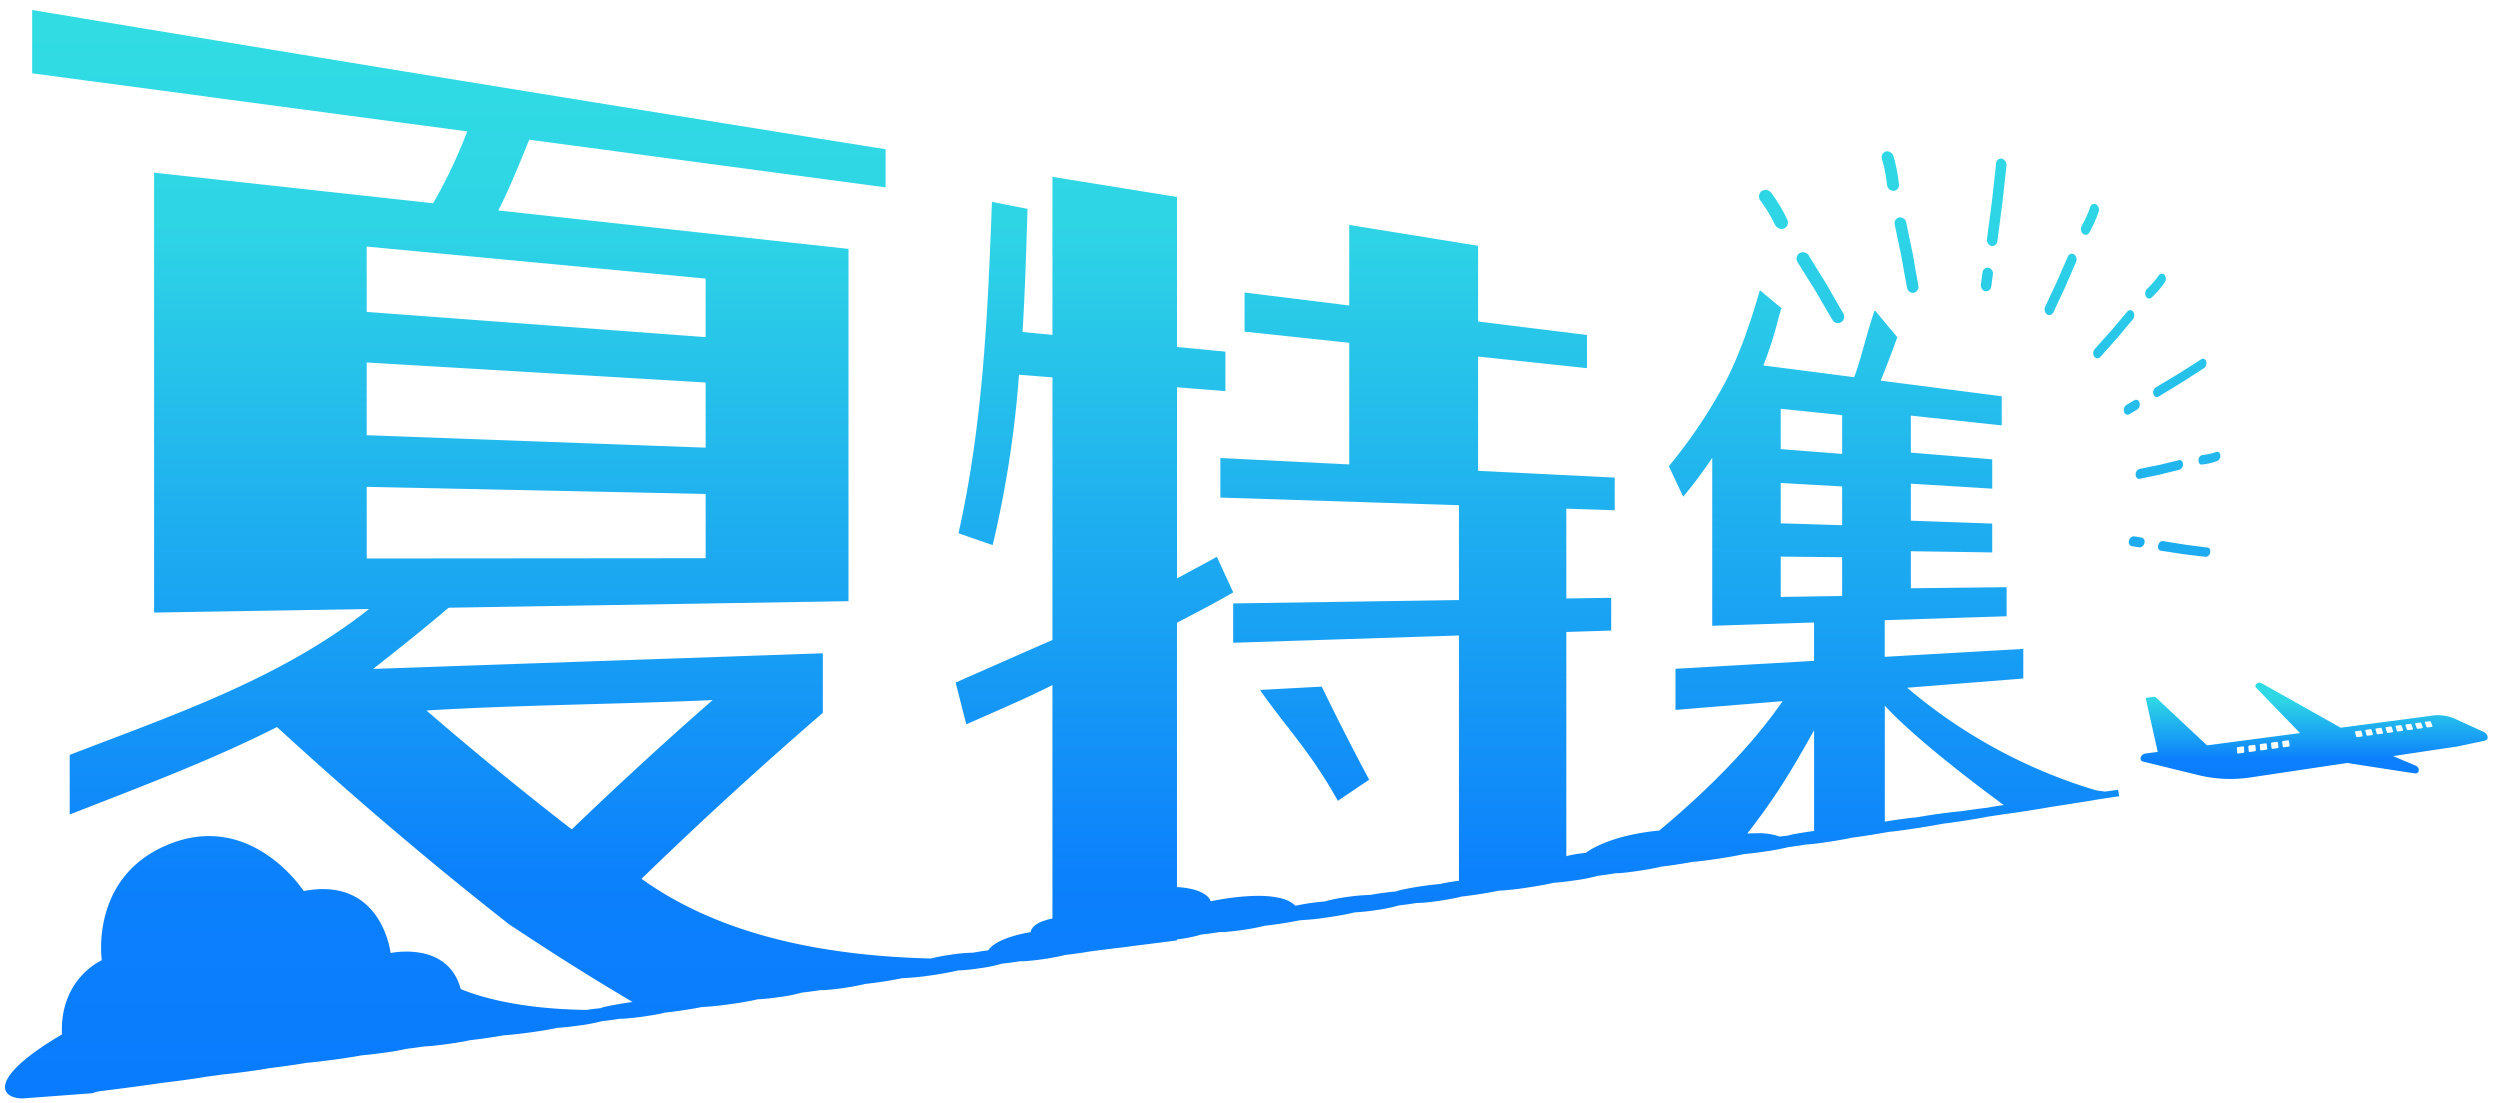 <svg xmlns="http://www.w3.org/2000/svg" xmlns:xlink="http://www.w3.org/1999/xlink" width="520" height="229.412" viewBox="0 0 520 229.412">
  <defs>
    <linearGradient id="linear-gradient" x1="0.5" x2="0.5" y2="1" gradientUnits="objectBoundingBox">
      <stop offset="0" stop-color="#31dde3"/>
      <stop offset="0.198" stop-color="#2ed5e5"/>
      <stop offset="0.792" stop-color="#0c81fc"/>
      <stop offset="1" stop-color="#097bfe"/>
    </linearGradient>
    <clipPath id="clip-path">
      <rect id="長方形_8878" data-name="長方形 8878" width="520" height="229.412" transform="translate(-13716 11102)" fill="#fff" stroke="#707070" stroke-width="1"/>
    </clipPath>
    <clipPath id="clip-path-2">
      <rect id="長方形_8851" data-name="長方形 8851" width="516.386" height="226.393" fill="url(#linear-gradient)"/>
    </clipPath>
  </defs>
  <g id="mv_ttl_pc" transform="translate(13716 -11102)" clip-path="url(#clip-path)">
    <g id="グループ_16065" data-name="グループ 16065" transform="translate(-13714.959 11104.082)">
      <g id="グループ_16064" data-name="グループ 16064" clip-path="url(#clip-path-2)">
        <path id="合体_17" data-name="合体 17" d="M11.846,213.075c-.5-11.633,8.288-15.426,8.288-15.426S17.49,179.923,34.5,173.368s27.623,9.887,27.623,9.887c16.3-3.126,18.08,12.894,18.08,12.894s11.9-2.588,14.581,7.489c3.477,1.457,11.836,4.149,26.131,4.342,1.088-.152,2.078-.274,2.876-.35a10.167,10.167,0,0,1,1.539-.413c1.421-.307,3.395-.64,5.193-.886-9.8-5.84-15.287-9.3-25.653-16.142-16.637-13.032-32.722-26.767-48.3-41.049-13.9,7.052-28.631,12.5-43.111,18.2V154.937c21.557-8.314,43.9-15.835,62.261-30.337q-22.358.36-44.707.732v-91.5Q60.029,37.014,89.047,40.2a103.649,103.649,0,0,0,7.091-14.945L5.65,13.168V0Q94.358,14.773,183.162,28.964v7.924Q146.1,31.936,109.035,26.98c-2.794,6.921-4.942,11.93-6.446,14.709q36.428,4,72.859,8v73.276l-83.178,1.36c-5.371,4.578-10.748,8.836-15.69,12.725q46.761-1.625,93.527-3.244v12.383Q150.755,162.9,132.4,180.708c16.992,12.227,39.217,16.04,60.133,16.585a39.6,39.6,0,0,1,3.977-.762,32.656,32.656,0,0,1,4.825-.449c.745-.136,1.573-.266,2.442-.394.25-.03.478-.057.715-.087,1.912-2.815,8.876-3.8,8.876-3.8s-.167-1.876,4.5-2.838V140.413c-5.775,2.919-11.7,5.407-17.913,8.163-.89-3.458-1.333-5.194-2.224-8.686,6.96-3.065,13.621-6.011,20.137-8.848V76.417c-2.785-.226-4.174-.333-6.959-.555a223.779,223.779,0,0,1-5.477,35.431c-2.841-.97-4.267-1.466-7.108-2.462,5.1-22.641,6.1-45.816,6.96-68.926,2.96.583,4.442.874,7.4,1.451-.295,9.958-.593,18.5-1.036,25.612,2.487.248,3.732.366,6.218.606V34.7c10.367,1.673,15.546,2.514,25.912,4.189v31.2c4.026.384,6.042.583,10.068.974v8.208c-4.026-.319-6.042-.478-10.068-.8V118.22c2.815-1.516,5.626-3.013,8.293-4.478,1.359,2.974,2.043,4.452,3.4,7.385-3.7,2.163-7.7,4.214-11.7,6.32v54.977c6.551.409,7.012,2.968,7.012,2.968s13.691-3.069,17.584.9c.141-.012.294-.035.43-.051.658-.15,1.639-.325,2.692-.48,1.123-.161,2.211-.281,3-.331a32.241,32.241,0,0,1,4.6-.927,38.9,38.9,0,0,1,4.9-.441c.627-.124,1.482-.26,2.381-.388,1.074-.148,2.1-.262,2.991-.333a8.386,8.386,0,0,1,1.535-.429,66.65,66.65,0,0,1,7.643-1.126,2.013,2.013,0,0,1,.355-.091c.921-.2,2.263-.419,3.53-.579V130.1l-46.964,1.512v-8.182q23.481-.345,46.964-.7V103.007l-49.626-1.592V93.185c10.718.535,16.08.8,26.8,1.333v-25.3c-8.7-.923-13.059-1.392-21.769-2.319V58.762c8.709,1.077,13.064,1.616,21.769,2.7V44.7l26.8,4.342V64.787c9.06,1.126,13.59,1.687,22.653,2.809v6.9c-9.063-.968-13.593-1.449-22.653-2.415V95.847l28.424,1.411v6.793c-4.025-.132-6.038-.2-10.068-.325V122.4c3.732-.053,5.6-.079,9.332-.136v6.806c-3.732.124-5.6.185-9.332.3V176a24.065,24.065,0,0,1,4.03-.667s4.141-3.482,14.809-4.616c.175-.018.324-.026.495-.045,10.35-8.639,19.357-17.782,25.653-26.911-7.626.622-13.146,1.069-22.276,1.815v-8.552c11.528-.657,17.29-.986,28.819-1.644v-7.985c-8.472.276-12.709.413-21.18.687V93.168c-2.114,3.086-3.925,5.527-5.645,7.572-.162.189-.241.285-.4.474-1.192-2.508-1.785-3.775-2.973-6.324.153-.187.232-.281.385-.47a106.158,106.158,0,0,0,10.634-15.7c3.6-6.4,6.254-14.666,7.876-20.354l.193.037c1.789,1.512,2.684,2.262,4.477,3.744l-.2-.03c-.148.486-.311,1.057-.478,1.659l.018.008c-.041.134-.092.274-.136.407a76.5,76.5,0,0,1-3.122,9.741c7.551.978,11.326,1.464,18.874,2.441,1.179-2.744,2.679-9.326,4.24-13.808l.206.035c1.819,2.216,2.731,3.307,4.551,5.464-.087.246-.135.372-.228.618-1.193,3.24-2.211,5.891-3.228,8.411,10.069,1.3,15.1,1.951,25.167,3.254v6.056c-7.556-.817-11.336-1.224-18.9-2.039v7.7l16.927,1.394v6.1c-6.77-.413-10.156-.618-16.927-1.037v7.7c6.771.242,10.157.364,16.927.6v6c-6.77-.1-10.156-.15-16.927-.246v7.7c7.967-.089,11.954-.132,19.922-.22V126.1c-10.142.327-15.212.494-25.355.823v7.617c11.529-.657,17.291-.99,28.82-1.649v6.161c-9.661.766-14.493,1.148-24.154,1.917a108.671,108.671,0,0,0,39.3,21.346c.762.106,1.289.175,1.876.256l2.7-.382.225,1.342-4.088.618,0-.012c-.329.073-.811.152-1.517.266l-.5.079c-2.289.372-5.722.925-8.327,1.315l-.886.159c-2.022.346-5.055.829-6.963,1.092-.64.091-1.089.144-1.338.167-1.315.215-2.7.421-3.82.579-.483.122-2.47.47-4.658.815-1.907.3-3.582.531-4.472.622-1.267.25-3.3.6-5.367.917-2.544.394-4.806.7-6.057.811-2.314.425-5.464.925-7.77,1.224-.149.045-.451.11-.846.185-1.947.384-5.092.868-7,1.079-.667.073-1.135.108-1.4.112-1.244.207-2.6.409-3.722.545a46.9,46.9,0,0,1-4.679.89c-1.877.291-3.618.5-4.543.557-1.188.276-3.166.632-5.31.961-2.162.327-4.183.577-5.551.687-2.1.39-4.6.772-6.622,1.008-.11.041-.417.116-.811.2-1.9.4-5.056.882-7.038,1.067a12.072,12.072,0,0,1-1.439.073c-1.249.215-2.595.409-3.687.531a34.286,34.286,0,0,1-4.67.935c-1.824.281-3.539.474-4.508.514-1.29.309-3.236.671-5.355.984a60.205,60.205,0,0,1-6.169.677c-2.1.451-5.258.947-7.744,1.224a5.958,5.958,0,0,1-.794.209,60.033,60.033,0,0,1-7.061,1.057,12.205,12.205,0,0,1-1.381.057c-1.342.215-2.662.394-3.749.51a30.358,30.358,0,0,1-4.661.97,45.356,45.356,0,0,1-4.53.48c-1.29.325-3.232.685-5.346,1a56.659,56.659,0,0,1-6.051.636c-2.069.439-5.008.9-7.393,1.155-.21.065-.491.14-.851.222A56.41,56.41,0,0,1,254,191.75a12.086,12.086,0,0,1-1.394.041c-1.329.217-2.65.394-3.74.5a28.152,28.152,0,0,1-4.662.974c-.149.02-.29.039-.434.061v.2c-3.575.455-6.53.833-9.3,1.179l-.153.026c-1.263.183-2.473.333-3.539.443-1.6.2-3.214.4-4.911.614-1.741.3-3.728.587-5.438.766-.211.067-.492.142-.851.224a56.159,56.159,0,0,1-7.082,1.037,11.916,11.916,0,0,1-1.39.039c-1.333.215-2.653.39-3.745.5a27.883,27.883,0,0,1-4.669.966,41.927,41.927,0,0,1-4.539.459c-1.273.319-3.214.679-5.354.992a58.5,58.5,0,0,1-6.235.614c-2.039.445-5.183.933-7.722,1.2-.215.065-.5.136-.86.213a58.825,58.825,0,0,1-7.078,1.029,12.1,12.1,0,0,1-1.389.043c-1.324.215-2.65.386-3.754.5a29.472,29.472,0,0,1-4.679.937,45.431,45.431,0,0,1-4.534.47c-1.271.307-3.223.655-5.367.961-2.477.354-4.854.6-6.192.632-2.052.425-5.223.907-7.77,1.175a7.123,7.123,0,0,1-.807.205,67.76,67.76,0,0,1-7.074,1.008,13.335,13.335,0,0,1-1.451.057c-1.224.205-2.579.386-3.7.5a36.3,36.3,0,0,1-4.7.9c-1.855.262-3.613.445-4.587.486-1.144.272-3.13.61-5.328.917-2.276.319-4.464.561-5.854.648-2.048.372-4.832.77-7.183,1.039-.127.041-.434.106-.833.185-1.8.35-4.968.793-7.064.99-.671.061-1.14.087-1.413.087-1.249.2-2.617.378-3.745.51a47.146,47.146,0,0,1-4.718.819c-1.806.254-3.592.455-4.543.522-1.2.242-3.192.557-5.389.858-2.438.333-4.78.61-6.1.711-2.052.352-5.148.793-7.832,1.118-.171.041-.474.094-.873.159-1.916.323-5.086.746-7.042.97-.654.075-1.1.114-1.36.13-1.323.193-2.718.378-3.845.518-.456.11-2.381.4-4.719.72-1.924.258-3.617.47-4.485.565-1.229.193-3.215.474-5.469.772-3.276.439-6.029.785-6.766.872l-1.118.152c-.659.211-1.021.344-1.021.344L3.716,226.394C-1.019,226.394-3.8,222.3,11.846,213.075Zm357.273-41.151c.631-.079,1.215-.144,1.715-.2a13.189,13.189,0,0,1,1.574-.356c1.048-.193,2.456-.417,3.886-.614V149.81c-4.7,8.357-7.718,13.516-13.9,21.484.654-.037,1.311-.063,1.951-.063A13.123,13.123,0,0,1,369.119,171.925ZM87.657,145.7c9.836,8.5,19.948,16.778,30.232,24.73q14.314-13.776,29.3-26.9C127.356,144.434,107.474,144.509,87.657,145.7ZM391,168.825c.676-.128,1.829-.307,3.162-.492,1.593-.22,3.048-.384,3.706-.435.811-.171,2.486-.437,4.39-.7,1.929-.258,3.793-.48,4.754-.559.724-.112,1.578-.228,2.473-.352,1.18-.163,2.237-.295,3.065-.39.127-.041.676-.14,1.557-.281.487-.075,1.043-.159,1.635-.246-3.333-2.429-18.049-13.345-24.741-20.673Zm-21.65-46.741c5.109-.081,7.661-.12,12.775-.2v-8.064c-5.113-.049-7.665-.075-12.775-.126Zm-294.113-8q35.251-.027,70.5-.061V100.661q-35.249-.744-70.5-1.478Zm294.113-7.316c5.109.159,7.661.238,12.775.394V99.1c-5.113-.289-7.665-.435-12.775-.724Zm0-15.43c5.109.394,7.661.6,12.775.992V84.265c-5.113-.524-7.665-.793-12.775-1.319ZM75.234,88.44l70.5,2.592V77.478q-35.249-2.086-70.5-4.159Zm0-25.641q35.251,2.619,70.5,5.244V55.86q-35.249-3.324-70.5-6.653Zm185.805,78.63c5.139-.276,7.708-.417,12.848-.691,0,0,4.236,8.857,9.862,19.368-2.6,1.734-3.907,2.614-6.512,4.391C271.61,154.335,266.221,148.91,261.039,141.43Zm196.7-27.688-1.32-.152c-3.214-.382-3.214-.382-6.227-.852l-1.811-.276a.623.623,0,0,1-.267-.114.974.974,0,0,1-.254-1.008c.136-.551.587-.943,1.008-.872l1.807.293c2.99.488,2.99.488,6.178.89l1.316.167c.393.049.618.522.495,1.053a1.026,1.026,0,0,1-.859.876A.355.355,0,0,1,457.735,113.742Zm-13.788-1.968-1.6-.25a.7.7,0,0,1-.276-.12.982.982,0,0,1-.271-1.035,1.049,1.049,0,0,1,1.057-.888l1.587.262a.862.862,0,0,1,.54,1.144,1.089,1.089,0,0,1-.938.894A.579.579,0,0,1,443.947,111.774Zm-.464-14.4a.936.936,0,0,1-.311-.711,1.179,1.179,0,0,1,.815-1.205c2.4-.5,3.316-.677,3.754-.764.421-.083.421-.083.934-.211s1.421-.346,3.509-.846c.438-.1.806.256.832.807a1.171,1.171,0,0,1-.754,1.185c-2.078.512-3,.746-3.486.868-.544.14-.552.14-1,.232-.434.087-1.338.272-3.727.783a.8.8,0,0,1-.152.016A.63.63,0,0,1,443.483,97.378Zm13.024-2.97a.969.969,0,0,1-.271-.772,1.075,1.075,0,0,1,.816-1.069,12.264,12.264,0,0,0,2.907-.644c.408-.14.781.171.829.691a1.177,1.177,0,0,1-.654,1.207,13.051,13.051,0,0,1-3.184.732c-.02,0-.041,0-.061,0A.565.565,0,0,1,456.506,94.408Zm-15.479-10.4a.943.943,0,0,1-.263-.407,1.276,1.276,0,0,1,.491-1.449l1.614-.959a.741.741,0,0,1,1.11.478,1.284,1.284,0,0,1-.487,1.435l-1.6.964a.758.758,0,0,1-.4.118A.7.7,0,0,1,441.027,84.011Zm6.1-3.683a.958.958,0,0,1-.25-.4,1.268,1.268,0,0,1,.478-1.419l1.838-1.1c3.064-1.838,3.064-1.838,6.288-3.9l1.338-.856a.669.669,0,0,1,1.017.453,1.27,1.27,0,0,1-.43,1.38l-1.333.86c-3.223,2.088-3.223,2.088-6.288,3.941L447.956,80.4a.744.744,0,0,1-.378.11A.659.659,0,0,1,447.127,80.328ZM434.7,72.245a.823.823,0,0,1-.119-.132,1.308,1.308,0,0,1,.083-1.588c1.987-2.23,2.75-3.078,3.114-3.482.351-.384.351-.384.771-.888.408-.484,1.154-1.382,2.872-3.407a.757.757,0,0,1,1.245.02,1.31,1.31,0,0,1-.061,1.557c-1.7,2.023-2.438,2.911-2.837,3.395-.439.524-.448.539-.82.951s-1.114,1.236-3.074,3.46a.886.886,0,0,1-.658.319A.767.767,0,0,1,434.7,72.245ZM380.46,64.856a1.337,1.337,0,0,1-.356-.4c-2-3.395-2.754-4.716-3.122-5.354-.355-.62-.355-.62-.828-1.368-.46-.73-1.316-2.094-3.281-5.255a1.376,1.376,0,0,1,.409-1.925,1.424,1.424,0,0,1,1.916.531c1.93,3.153,2.772,4.5,3.219,5.228.491.789.5.807.877,1.468.36.632,1.1,1.943,3.06,5.316a1.355,1.355,0,0,1-.438,1.842,1.274,1.274,0,0,1-.662.187A1.321,1.321,0,0,1,380.46,64.856Zm44.29-1.547a.794.794,0,0,1-.132-.106,1.31,1.31,0,0,1-.259-1.492c1.39-2.986,1.93-4.12,2.188-4.671.25-.524.25-.524.54-1.187.272-.644.785-1.838,1.978-4.551a.882.882,0,0,1,1.311-.474,1.328,1.328,0,0,1,.4,1.592c-1.175,2.693-1.679,3.876-1.955,4.513-.3.7-.3.705-.57,1.266-.254.541-.786,1.663-2.158,4.622a1,1,0,0,1-.884.624A.868.868,0,0,1,424.75,63.31Zm20.72-3.523a.886.886,0,0,1-.153-.207,1.319,1.319,0,0,1,.2-1.543,18.7,18.7,0,0,0,2.469-2.842.725.725,0,0,1,1.2-.069,1.316,1.316,0,0,1,.026,1.539,20.533,20.533,0,0,1-2.692,3.122.757.757,0,0,1-.526.226A.73.73,0,0,1,445.47,59.787Zm-49.386-1.232a1.343,1.343,0,0,1-.465-.8c-.684-3.714-.934-5.153-1.052-5.85-.119-.665-.119-.665-.295-1.49-.171-.8-.491-2.289-1.205-5.74A1.243,1.243,0,0,1,394,43.137a1.334,1.334,0,0,1,1.469,1.11c.7,3.421,1.008,4.895,1.175,5.684.18.862.185.88.308,1.6.118.685.359,2.1,1.021,5.783a1.264,1.264,0,0,1-.938,1.5,1.072,1.072,0,0,1-.211.02A1.159,1.159,0,0,1,396.083,58.555Zm15.822-.065a1,1,0,0,1-.495-.242,1.353,1.353,0,0,1-.422-1.183l.333-2.451a1.094,1.094,0,0,1,1.246-1.014,1.264,1.264,0,0,1,.908,1.439l-.329,2.433a1.13,1.13,0,0,1-1.065,1.035A1.048,1.048,0,0,1,411.905,58.49Zm1.263-9.412a1.031,1.031,0,0,1-.5-.264,1.379,1.379,0,0,1-.417-1.2l.39-2.941c.663-4.986.663-4.986,1.254-10.45l.25-2.305a1.023,1.023,0,0,1,1.219-.992,1.4,1.4,0,0,1,.939,1.512l-.25,2.291c-.6,5.454-.6,5.454-1.263,10.436l-.385,2.919A1.1,1.1,0,0,1,413.37,49.1.86.86,0,0,1,413.169,49.078Zm19.045-2.535a.45.45,0,0,1-.057-.053,1.38,1.38,0,0,1-.193-1.6,23.51,23.51,0,0,0,1.763-3.9.856.856,0,0,1,1.249-.557A1.348,1.348,0,0,1,435.463,42a25.091,25.091,0,0,1-1.925,4.271.881.881,0,0,1-.762.492A.852.852,0,0,1,432.213,46.544ZM368.593,45.2a1.6,1.6,0,0,1-.447-.557,31.154,31.154,0,0,0-3-4.964,1.417,1.417,0,0,1,.255-2.031,1.523,1.523,0,0,1,2.052.47,34.032,34.032,0,0,1,3.24,5.442,1.348,1.348,0,0,1-.631,1.872,1.3,1.3,0,0,1-.53.11A1.522,1.522,0,0,1,368.593,45.2Zm23.347-7.92a1.568,1.568,0,0,1-.5-.992,29.379,29.379,0,0,0-1.021-5.244,1.249,1.249,0,0,1,.828-1.634,1.411,1.411,0,0,1,1.583,1.081,32.8,32.8,0,0,1,1.1,5.728,1.2,1.2,0,0,1-1.1,1.4h-.031A1.318,1.318,0,0,1,391.94,37.278Z" transform="translate(0 -0.001)" stroke="rgba(0,0,0,0)" stroke-miterlimit="10" stroke-width="1" fill="url(#linear-gradient)"/>
        <path id="パス_233547" data-name="パス 233547" d="M396.642,112.693l-5.727-2.618a8.726,8.726,0,0,0-4.717-.789l-19.269,2.545-16.465-9.254c-.741-.416-1.666.389-1.1.971l9.111,9.4-19.348,2.556-10.775-10.1-2,.216,2.522,11.238-2.534.335c-.679.09-1.2.757-1.005,1.279a.66.66,0,0,0,.468.4l11.595,2.838a28.181,28.181,0,0,0,10.846.452l20-2.995,14.077,2.164c1.013.156,1.174-1.189.206-1.6l-4.7-2,13.228-1.981c.148-.022.294-.048.437-.078l5.435-1.154c.881-.186.687-1.381-.283-1.824m-49.989,4.37-1.028.141a.206.206,0,0,1-.247-.18l-.052-.931a.247.247,0,0,1,.221-.242l1.017-.137a.205.205,0,0,1,.246.178l.063.926a.246.246,0,0,1-.22.246m2.4-.332-1.017.141a.208.208,0,0,1-.249-.18l-.07-.923a.238.238,0,0,1,.214-.239l1.008-.137a.208.208,0,0,1,.246.178l.081.918a.238.238,0,0,1-.213.243m2.375-.328-1.006.139a.211.211,0,0,1-.25-.179l-.085-.916a.229.229,0,0,1,.208-.236l1-.135a.21.21,0,0,1,.247.176l.1.911a.229.229,0,0,1-.208.24m2.351-.324-1,.138a.216.216,0,0,1-.251-.178l-.1-.909a.223.223,0,0,1,.2-.235l.987-.132a.212.212,0,0,1,.249.173l.112.9a.222.222,0,0,1-.2.239m2.325-.321-.986.137a.218.218,0,0,1-.253-.176l-.119-.9a.217.217,0,0,1,.2-.233l.976-.132a.217.217,0,0,1,.25.173l.128.9a.216.216,0,0,1-.194.236m15.205-2.095-.918.126a.238.238,0,0,1-.261-.168l-.22-.855a.177.177,0,0,1,.158-.221l.909-.123a.237.237,0,0,1,.258.164l.228.852a.177.177,0,0,1-.156.225m2.145-.3-.909.126a.241.241,0,0,1-.261-.167l-.234-.849a.172.172,0,0,1,.152-.22l.9-.122a.241.241,0,0,1,.259.164l.242.845a.173.173,0,0,1-.15.223m2.122-.292-.9.124a.246.246,0,0,1-.262-.165l-.247-.844a.169.169,0,0,1,.148-.218l.893-.12a.244.244,0,0,1,.259.163l.255.84a.169.169,0,0,1-.146.221m2.1-.289-.89.123a.25.25,0,0,1-.264-.165l-.259-.837a.163.163,0,0,1,.142-.216l.883-.119a.248.248,0,0,1,.261.161l.268.833a.165.165,0,0,1-.141.22m2.081-.287-.882.122a.252.252,0,0,1-.264-.164l-.273-.83a.161.161,0,0,1,.138-.216l.874-.117a.253.253,0,0,1,.262.16l.28.828a.16.16,0,0,1-.135.218m2.061-.284-.874.12a.255.255,0,0,1-.265-.162l-.285-.825a.156.156,0,0,1,.132-.213l.866-.116a.254.254,0,0,1,.264.158l.292.822a.155.155,0,0,1-.13.216m2.039-.281-.864.119a.259.259,0,0,1-.266-.161l-.3-.819a.151.151,0,0,1,.128-.21l.858-.116a.256.256,0,0,1,.264.158l.306.815a.152.152,0,0,1-.127.214m2.02-.279-.856.117a.26.26,0,0,1-.266-.16l-.31-.812a.148.148,0,0,1,.124-.21l.848-.115a.263.263,0,0,1,.265.157l.317.81a.149.149,0,0,1-.122.213" transform="translate(118.898 37.451)" fill="url(#linear-gradient)"/>
      </g>
    </g>
  </g>
</svg>
